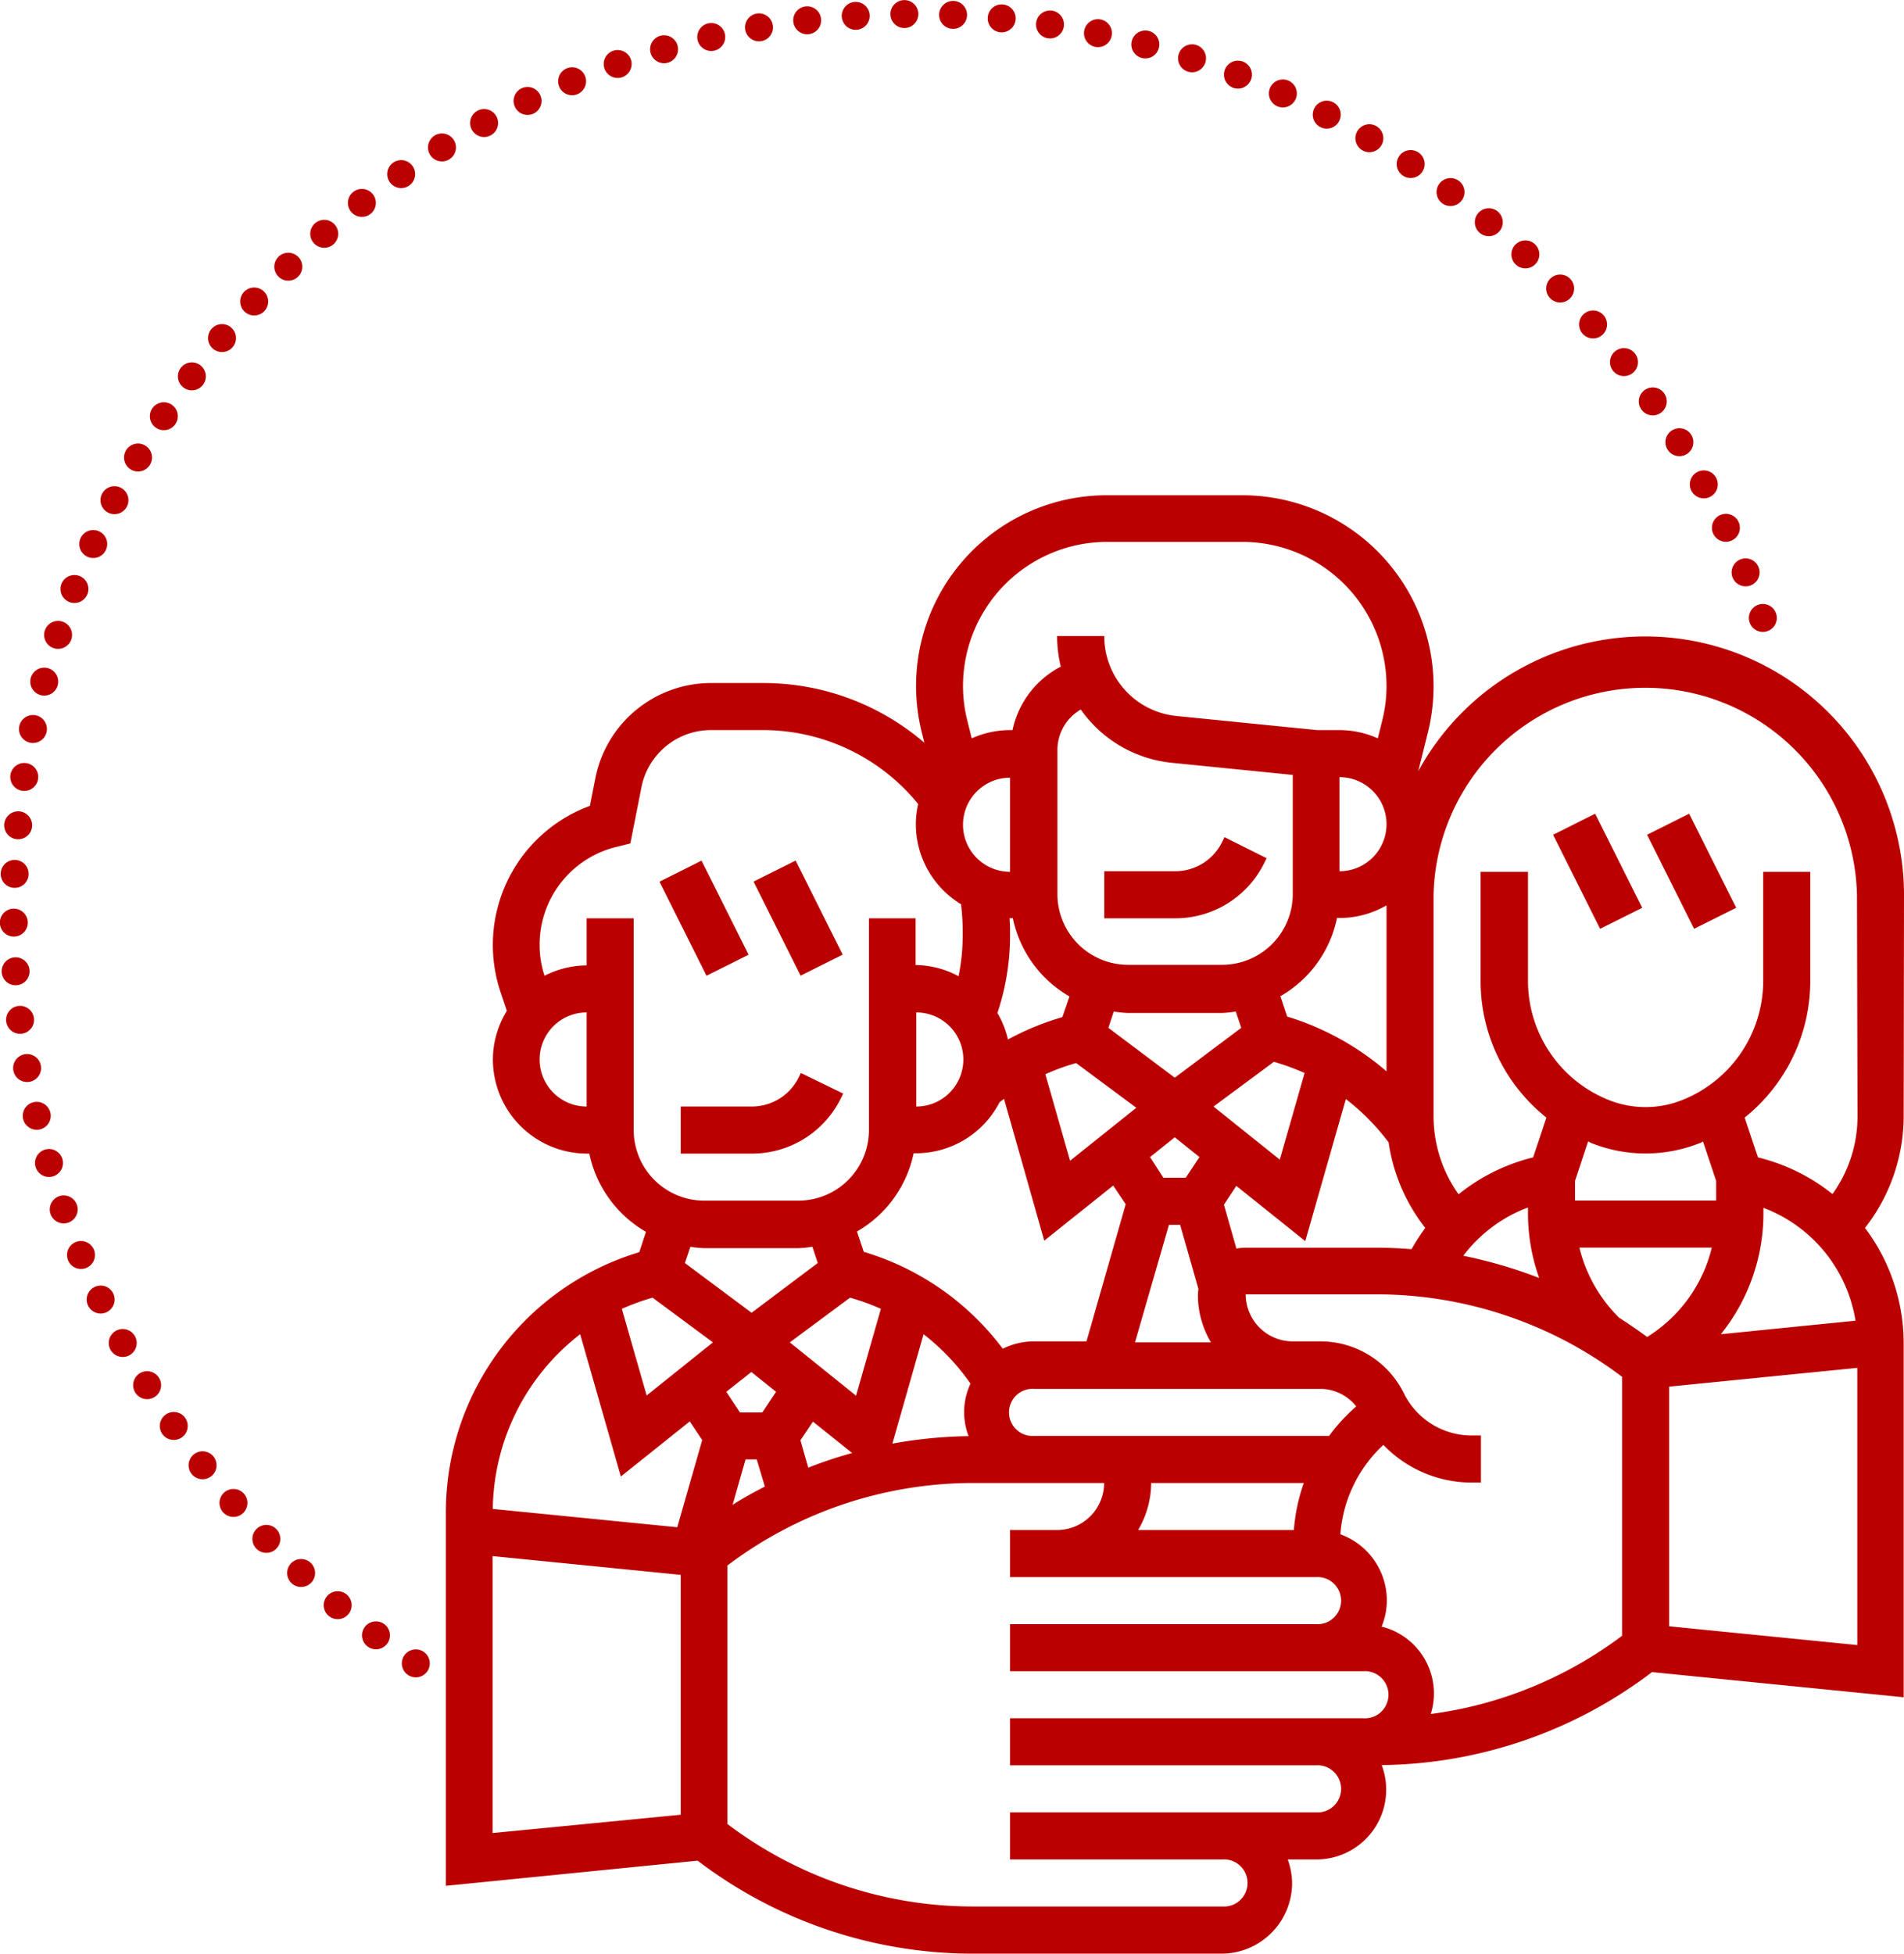 <svg xmlns="http://www.w3.org/2000/svg" viewBox="0 0 170.39 174.79"><defs><style>.cls-1{fill:none;stroke:#b00;stroke-linecap:round;stroke-linejoin:round;stroke-width:2.5px;stroke-dasharray:0 4.36;}.cls-2{fill:#b00;}</style></defs><g id="Calque_2" data-name="Calque 2"><g id="Calque_1-2" data-name="Calque 1"><path class="cls-1" d="M37.21,148.82a80.5,80.5,0,1,1,121-92.2"/><path class="cls-2" d="M98.82,82.16h6.31a8.88,8.88,0,0,0,8-4.93l.22-.45-3.77-1.88-.22.45a4.68,4.68,0,0,1-4.21,2.6H98.82Z"/><path class="cls-2" d="M60.92,103.21h6.32a8.86,8.86,0,0,0,8-4.93l.22-.44L71.67,96l-.22.45A4.69,4.69,0,0,1,67.24,99H60.92Z"/><rect class="cls-2" x="60.9" y="77.44" width="4.21" height="9.41" transform="translate(-30.09 36.86) rotate(-26.57)"/><rect class="cls-2" x="69.32" y="77.44" width="4.21" height="9.41" transform="translate(-29.2 40.62) rotate(-26.57)"/><rect class="cls-2" x="140.87" y="73.25" width="4.21" height="9.41" transform="translate(-19.77 72.18) rotate(-26.57)"/><rect class="cls-2" x="149.28" y="73.25" width="4.21" height="9.41" transform="translate(-18.88 75.94) rotate(-26.57)"/><path class="cls-2" d="M170.39,80.05A23.15,23.15,0,0,0,126.92,69l.86-3.45a17.45,17.45,0,0,0,.51-4.14,17.12,17.12,0,0,0-17.1-17.1H99.07A17.06,17.06,0,0,0,82.49,65.51l.23.94a22.12,22.12,0,0,0-14.37-5.34H63.62a10.56,10.56,0,0,0-10.33,8.46l-.5,2.53a13.26,13.26,0,0,0-8,16.65l.57,1.69a8.3,8.3,0,0,0-1.25,4.35,8.43,8.43,0,0,0,8.42,8.42h.21a10.56,10.56,0,0,0,5.07,7l-.6,1.82a24.31,24.31,0,0,0-17.31,23.31v33.38l22.53-2.25A40.67,40.67,0,0,0,87,174.79h22.31a6.33,6.33,0,0,0,6.32-6.32,6.47,6.47,0,0,0-.39-2.11h2.49a6.24,6.24,0,0,0,5.92-8.44,40.69,40.69,0,0,0,24.19-8.32l22.52,2.25V120.23a17.17,17.17,0,0,0-3.46-10.37,16.24,16.24,0,0,0,3.46-10Zm-42.84,29.81a18.71,18.71,0,0,0-1.23,1.9c-1-.08-2.06-.13-3.09-.13H111.45a4.17,4.17,0,0,0-.8.08l-1.12-3.93,1.11-1.68,6.17,4.94,3.63-12.71a20.11,20.11,0,0,1,3.83,3.88A16.09,16.09,0,0,0,127.55,109.86Zm-35,18.61a2.11,2.11,0,1,1,0-4.21h25.6a4.1,4.1,0,0,1,3.22,1.57,16,16,0,0,0-2.43,2.64Zm24.13,4.21h0a16.2,16.2,0,0,0-.89,4.21H101.85a8.37,8.37,0,0,0,1.17-4.21Zm-30-4.19a40.83,40.83,0,0,0-6.82.67l2.79-9.79a20.29,20.29,0,0,1,4.2,4.42,6,6,0,0,0-.17,4.7ZM77.3,112l-.61-1.82a10.53,10.53,0,0,0,5.07-7H82a8.42,8.42,0,0,0,7.45-4.56l.4-.31L93.45,111l6.17-4.93,1.12,1.67-3.51,12.27H92.5a6.27,6.27,0,0,0-2.76.66A24.17,24.17,0,0,0,77.3,112Zm-6.62,8.1,5.39-4a19.77,19.77,0,0,1,2.76,1l-2.22,7.77ZM76.26,130a37,37,0,0,0-3.93,1.31l-.7-2.45,1.12-1.67Zm-9-12.55L61.29,113l.49-1.45a10.18,10.18,0,0,0,1.25.12h8.42a8.68,8.68,0,0,0,1.25-.13l.48,1.46ZM82,99V90.58A4.21,4.21,0,0,1,82,99Zm8.38-16.85h.26a10.53,10.53,0,0,0,5.07,7L95.07,91A24.71,24.71,0,0,0,90.2,93a8.16,8.16,0,0,0-.94-2.37,21.82,21.82,0,0,0,1.13-6.89v-.62C90.39,82.82,90.36,82.49,90.35,82.15ZM124.08,81V95.85a24.6,24.6,0,0,0-8.89-4.9l-.61-1.82a10.5,10.5,0,0,0,5.07-7h.22A8.39,8.39,0,0,0,124.08,81Zm-4.21-3V69.53a4.21,4.21,0,0,1,0,8.42Zm-15.26,31.58h1l1.64,5.75a5.29,5.29,0,0,0-.05.56,8.27,8.27,0,0,0,1.17,4.21h-6.8Zm-8.85-5.73-2.21-7.74a19.75,19.75,0,0,1,2.75-1l5.39,4Zm7.16-.33,2.21-1.77,2.21,1.77-1.23,1.85h-2Zm2.21-7.1-5.94-4.46.48-1.46a10.38,10.38,0,0,0,1.25.13h8.42a10.38,10.38,0,0,0,1.25-.13l.49,1.46ZM114,95a20.76,20.76,0,0,1,2.75,1l-2.22,7.75-5.93-4.75Zm1.69-15a6.33,6.33,0,0,1-6.32,6.32h-8.42a6.33,6.33,0,0,1-6.32-6.32V67.12a4.18,4.18,0,0,1,2.09-3.64,11.34,11.34,0,0,0,8.19,4.77l10.78,1.08ZM99.07,48.48h12.12a12.91,12.91,0,0,1,12.89,12.89,12.64,12.64,0,0,1-.39,3.12l-.39,1.57a8.38,8.38,0,0,0-3.43-.74h-2L105.3,64.06a7.17,7.17,0,0,1-6.48-7.16H94.6a11.81,11.81,0,0,0,.33,2.74,8.36,8.36,0,0,0-4.32,5.68h-.22a8.38,8.38,0,0,0-3.43.74l-.39-1.57a12.64,12.64,0,0,1-.39-3.12A12.91,12.91,0,0,1,99.07,48.48ZM90.39,69.53V78a4.21,4.21,0,1,1,0-8.42ZM52.5,99a4.21,4.21,0,0,1,0-8.42Zm4.21,2.1V82.16H52.5v4.21a8.4,8.4,0,0,0-3.77.93,8.8,8.8,0,0,1-.44-2.78,9,9,0,0,1,6.83-8.74l1.29-.32,1-5.06a6.34,6.34,0,0,1,6.2-5.08h4.73a17.89,17.89,0,0,1,13.83,6.62,8.21,8.21,0,0,0-.21,1.8A8.39,8.39,0,0,0,86,80.9a18.89,18.89,0,0,1,.15,2.25v.62a17.8,17.8,0,0,1-.37,3.57,8.28,8.28,0,0,0-3.84-1V82.16H77.76V101.1a6.32,6.32,0,0,1-6.31,6.32H63A6.32,6.32,0,0,1,56.71,101.1Zm4.21,61.26L44.08,164V139.22l16.84,1.68Zm-.31-25.72L44.1,135a20.07,20.07,0,0,1,7.82-15.63l3.64,12.73,6.17-4.93,1.11,1.67Zm-2.74-11.79-2.22-7.75a21.1,21.1,0,0,1,2.75-1l5.4,4Zm9.37-2.1,2.21,1.77-1.23,1.85h-2L65,124.52ZM68.45,133c-1,.51-2,1.06-2.89,1.64l1.16-4.07h1ZM122,153.73H90.39v4.21h27.37a2.11,2.11,0,1,1,0,4.21H90.39v4.21h19a2.11,2.11,0,1,1,0,4.21H87a36.41,36.41,0,0,1-21.9-7.38V140.06A36.48,36.48,0,0,1,87,132.68H98.81a4.22,4.22,0,0,1-4.21,4.21H90.39v4.21h27.37a2.11,2.11,0,1,1,0,4.21H90.39v4.21H122a2.11,2.11,0,1,1,0,4.21Zm23.16-7.38a36.43,36.43,0,0,1-17.12,7,6.16,6.16,0,0,0-4.4-7.82,6.16,6.16,0,0,0,.47-2.35,6.3,6.3,0,0,0-4.16-5.91,12.12,12.12,0,0,1,3.85-8,10.94,10.94,0,0,0,7.91,3.37h.82v-4.21h-.82a6.76,6.76,0,0,1-6.08-3.78,8.33,8.33,0,0,0-7.5-4.64h-2.45a4.21,4.21,0,0,1-4.2-4.21h11.78a36.46,36.46,0,0,1,21.9,7.38Zm-7.38-32a42.62,42.62,0,0,0-6.83-2,12.94,12.94,0,0,1,5.79-4.32v.45A17.21,17.21,0,0,0,137.75,114.36Zm9.63,5.27c-.82-.6-1.66-1.18-2.52-1.73a13.23,13.23,0,0,1-3.55-6.27h11.85A13,13,0,0,1,147.38,119.63Zm-6.46-12.21v-1.76l1.17-3.53.3.15a13.09,13.09,0,0,0,9.69,0c.1,0,.19-.1.29-.15l1.18,3.53v1.76Zm25.26,39.77-16.84-1.68V124.06l16.84-1.68ZM154,119.37a17.26,17.26,0,0,0,3.81-10.84v-.47a13,13,0,0,1,8.24,10.1Zm12.23-19.54a11.93,11.93,0,0,1-2.24,7,17.16,17.16,0,0,0-6.67-3.28l-1.19-3.56A15.65,15.65,0,0,0,162,87.66V78h-4.21v9.71a11.49,11.49,0,0,1-7.25,10.71,8.85,8.85,0,0,1-6.56,0,11.48,11.48,0,0,1-7.24-10.71V78H132.5v9.71a15.62,15.62,0,0,0,5.89,12.28l-1.19,3.56a17.12,17.12,0,0,0-6.67,3.3,12,12,0,0,1-2.24-7V80.05a18.95,18.95,0,0,1,37.89,0Z"/></g></g></svg>